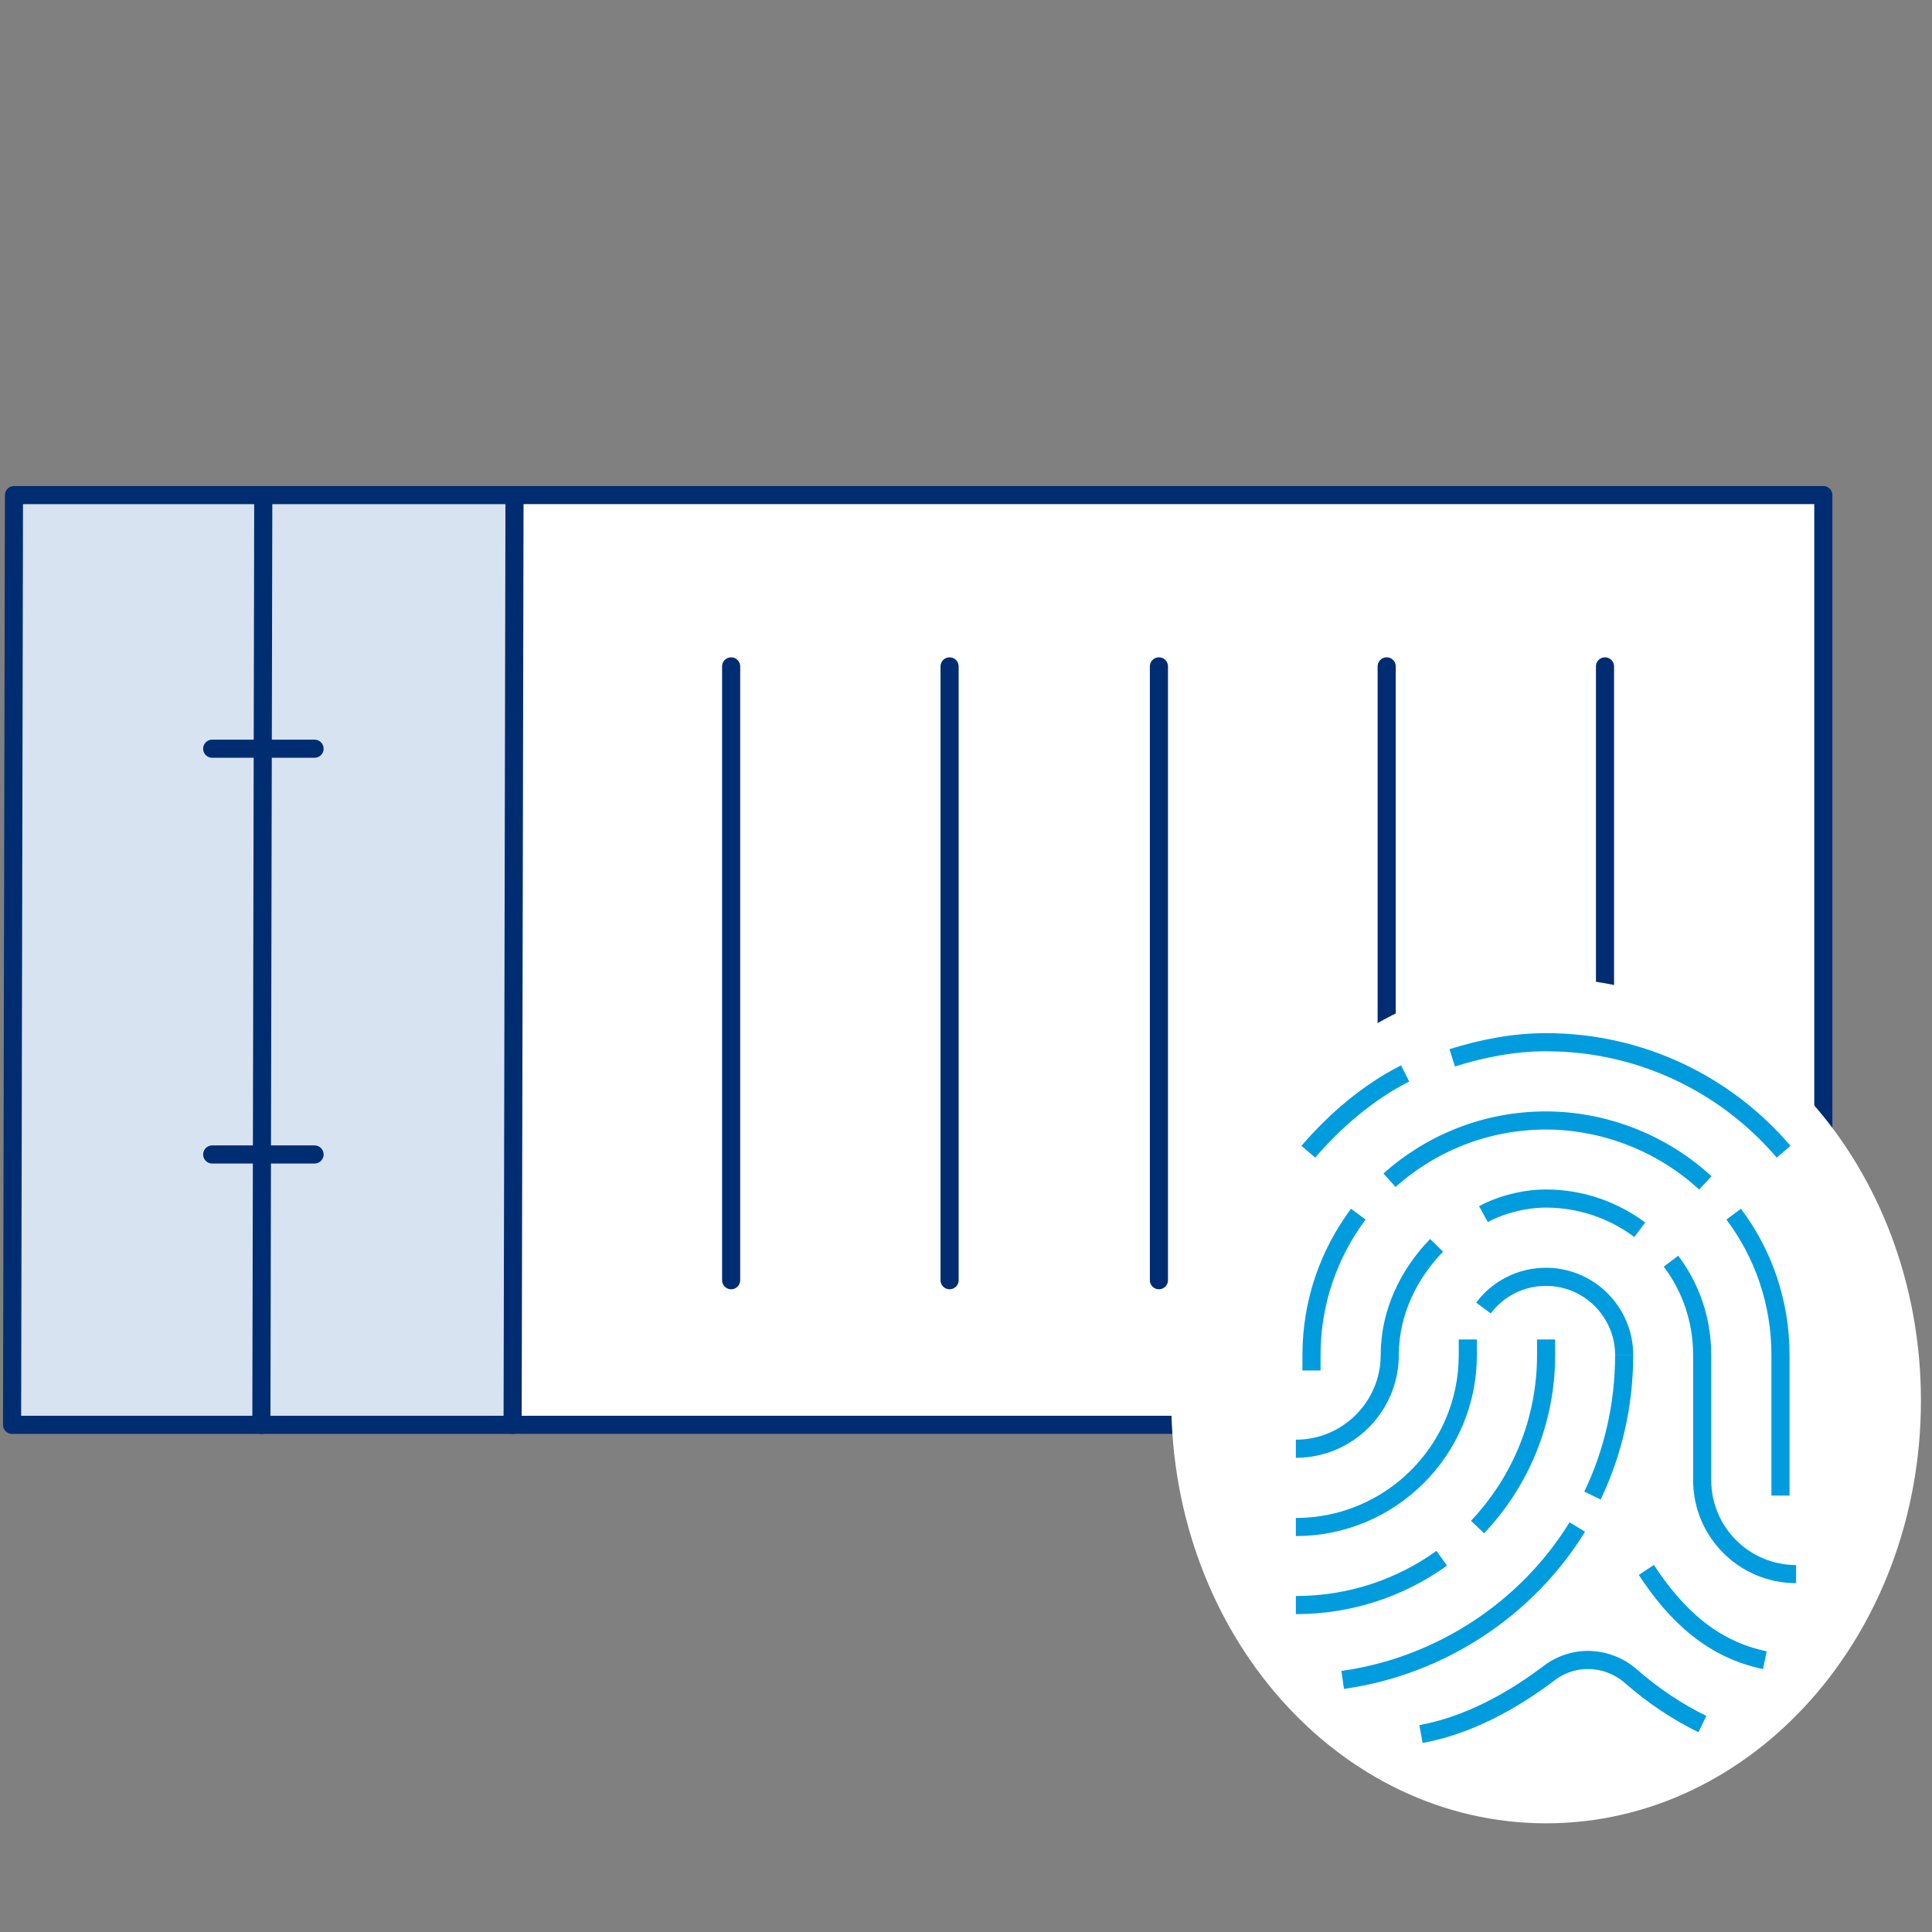 <svg width="160" height="160" viewBox="0 0 160 160" fill="none" xmlns="http://www.w3.org/2000/svg">
<rect x="0" y="0" width="160" height="160" fill="#808080" stroke="none"/>
<path d="M42.462 118H1L1.157 41.003H42.619" fill="#D8E3F2"/>
<path d="M42.462 118H1L1.157 41.003H42.619" stroke="#002D72" stroke-width="1.5" stroke-linecap="round" stroke-linejoin="round"/>
<path d="M151 41V117.997H42.453L42.61 41H149.866" fill="white"/>
<path d="M151 41V117.997H42.453L42.61 41H149.866L151 41Z" stroke="#002D72" stroke-width="1.5" stroke-linecap="round" stroke-linejoin="round"/>
<path d="M21.803 41.003L21.646 118" stroke="#002D72" stroke-width="1.5" stroke-linecap="round" stroke-linejoin="round"/>
<path d="M17.573 62.005H26.05" stroke="#002D72" stroke-width="1.5" stroke-linecap="round" stroke-linejoin="round"/>
<path d="M17.573 95.608H26.05" stroke="#002D72" stroke-width="1.5" stroke-linecap="round" stroke-linejoin="round"/>
<path d="M114.839 55.187V106.022" stroke="#002D72" stroke-width="1.5" stroke-linecap="round" stroke-linejoin="round"/>
<path d="M78.64 106.022V55.187" stroke="#002D72" stroke-width="1.5" stroke-linecap="round" stroke-linejoin="round"/>
<path d="M95.977 55.187V106.022" stroke="#002D72" stroke-width="1.5" stroke-linecap="round" stroke-linejoin="round"/>
<path d="M132.92 55.187V106.022" stroke="#002D72" stroke-width="1.5" stroke-linecap="round" stroke-linejoin="round"/>
<path d="M60.55 106.022V55.187" stroke="#002D72" stroke-width="1.5" stroke-linecap="round" stroke-linejoin="round"/>
<path d="M128.042 151C145.185 151 159.083 135.33 159.083 116C159.083 96.67 145.185 81 128.042 81C110.898 81 97 96.67 97 116C97 135.33 110.898 151 128.042 151Z" fill="white"/>
<path d="M130.625 126.461C126.485 133.186 119.356 137.973 111.196 139.124" stroke="#009CDE" stroke-width="1.5" stroke-linejoin="round"/>
<path d="M134.506 112.204C134.506 116.364 133.577 120.323 131.881 123.857" stroke="#009CDE" stroke-width="1.5" stroke-linejoin="round"/>
<path d="M143.575 100.55C146.018 103.801 147.452 107.841 147.452 112.203V123.856" stroke="#009CDE" stroke-width="1.5" stroke-linejoin="round"/>
<path d="M115.073 97.742C118.507 94.672 123.051 92.793 128.019 92.793C132.987 92.793 137.754 94.752 141.227 97.964" stroke="#009CDE" stroke-width="1.5" stroke-linejoin="round"/>
<path d="M108.613 113.496V112.203C108.613 107.82 110.067 103.801 112.49 100.55" stroke="#009CDE" stroke-width="1.5" stroke-linejoin="round"/>
<path d="M122.854 108.326C124.025 106.751 125.923 105.741 128.024 105.741C131.598 105.741 134.507 108.649 134.507 112.224" stroke="#009CDE" stroke-width="1.5" stroke-linejoin="round"/>
<path d="M107.319 126.461C115.175 126.461 121.557 120.079 121.557 112.222V110.93" stroke="#009CDE" stroke-width="1.5" stroke-linejoin="round"/>
<path d="M138.382 104.447C140.018 106.608 140.967 109.294 140.967 112.223V122.583C140.967 126.865 144.441 130.359 148.743 130.359" stroke="#009CDE" stroke-width="1.5" stroke-linejoin="round"/>
<path d="M122.854 100.55C124.207 99.803 126.186 99.258 128.024 99.258C130.932 99.258 133.638 100.227 135.799 101.843" stroke="#009CDE" stroke-width="1.5" stroke-linejoin="round"/>
<path d="M107.319 119.979C111.6 119.979 115.094 116.505 115.094 112.203C115.094 108.669 116.69 105.478 118.972 103.135" stroke="#009CDE" stroke-width="1.5" stroke-linejoin="round"/>
<path d="M136.342 130.016C138.847 133.833 141.856 136.6 146.158 137.489" stroke="#009CDE" stroke-width="1.5" stroke-linejoin="round"/>
<path d="M140.986 142.78C138.905 141.77 136.866 140.397 135.068 138.821C133.149 137.145 130.362 137.004 128.323 138.539C125.091 140.982 121.496 142.901 117.679 143.608" stroke="#009CDE" stroke-width="1.5" stroke-linejoin="round"/>
<path d="M122.365 126.461C125.88 122.744 128.041 117.736 128.041 112.222V110.93" stroke="#009CDE" stroke-width="1.5" stroke-linejoin="round"/>
<path d="M107.319 132.925C111.822 132.925 116.003 131.491 119.396 129.047" stroke="#009CDE" stroke-width="1.5" stroke-linejoin="round"/>
<path d="M120.265 87.604C122.708 86.837 125.334 86.311 128.04 86.311C135.917 86.311 142.965 89.826 147.711 95.38" stroke="#009CDE" stroke-width="1.5" stroke-linejoin="round"/>
<path d="M108.349 95.38C110.571 92.795 113.297 90.452 116.367 88.897" stroke="#009CDE" stroke-width="1.5" stroke-linejoin="round"/>
</svg>
